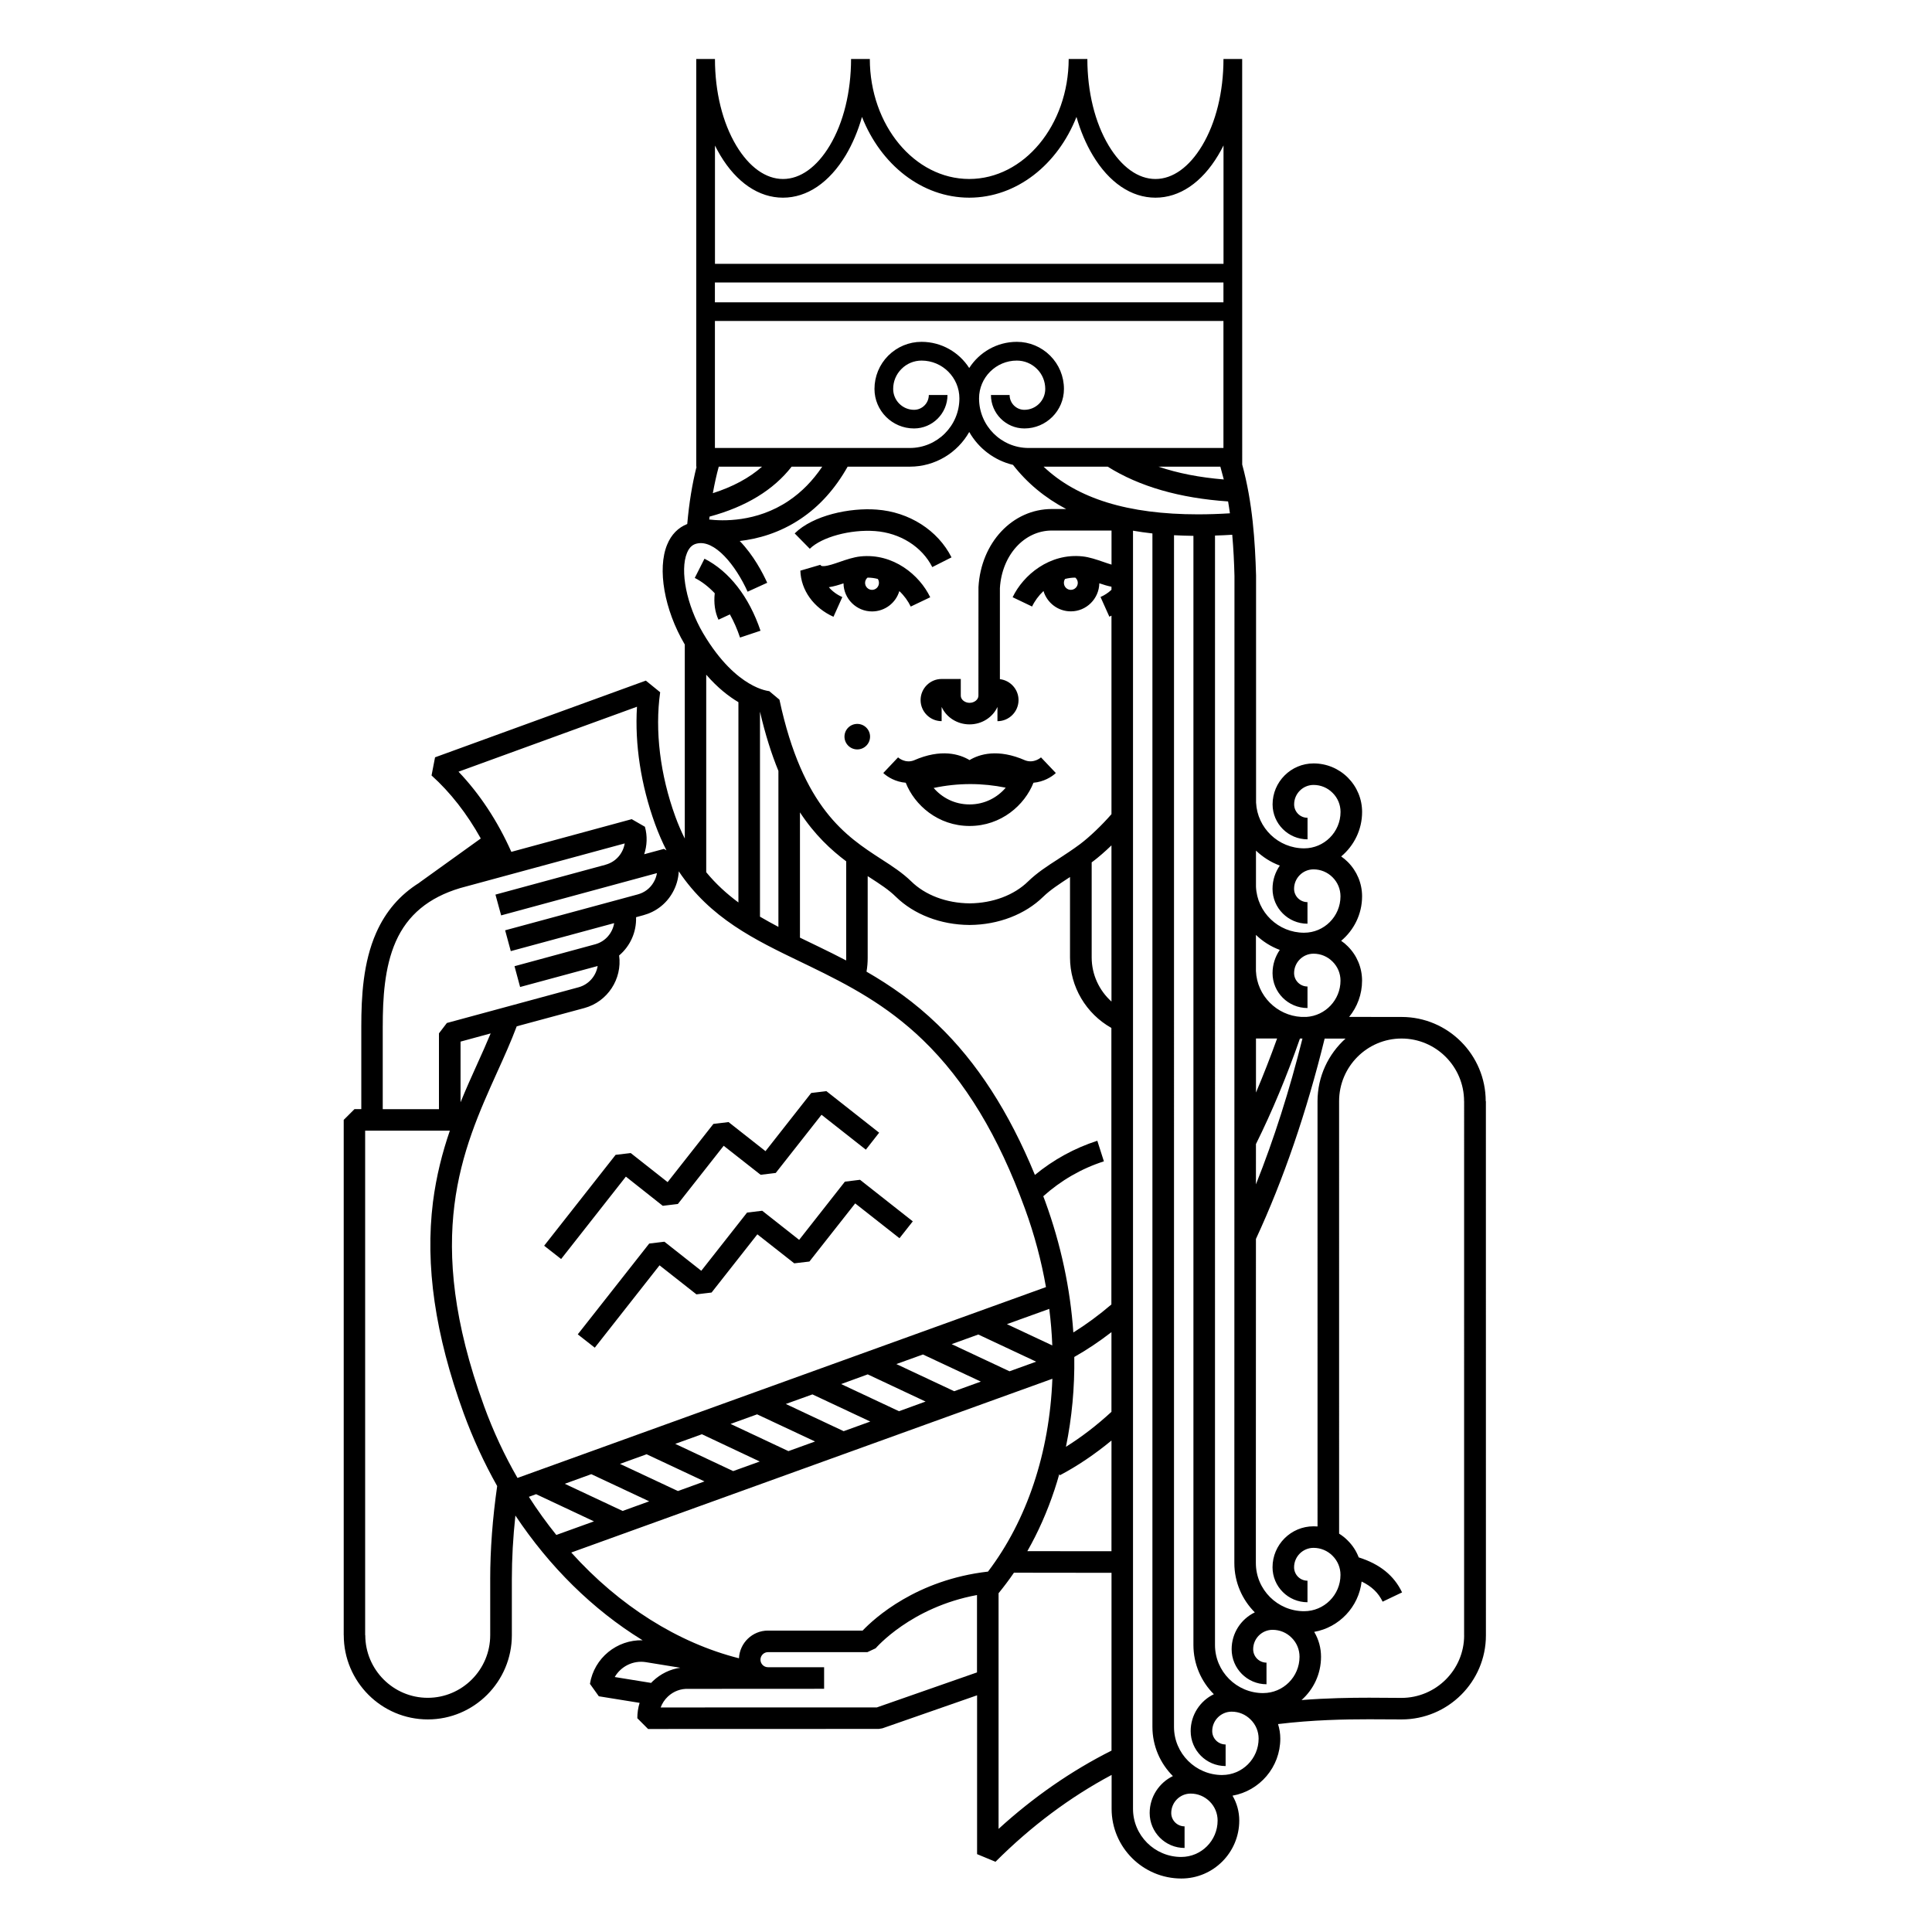 <?xml version="1.0" encoding="UTF-8"?>
<!-- Uploaded to: ICON Repo, www.svgrepo.com, Generator: ICON Repo Mixer Tools -->
<svg fill="#000000" width="800px" height="800px" version="1.1" viewBox="144 144 512 512" xmlns="http://www.w3.org/2000/svg">
 <path d="m400.94 345.43c-2.602-1.559-7.508-3.129-14.809 0.098-2.231 0.805-3.977-0.66-4.16-0.832l0.02 0.02-3.914 4.141c1.102 1.047 3.254 2.359 5.953 2.578 2.332 5.926 8.559 11.457 16.922 11.457 8.387 0 14.594-5.543 16.93-11.457 2.664-0.23 4.832-1.531 5.926-2.578l-3.934-4.141c-0.012 0.02-1.809 1.637-4.141 0.805-7.293-3.219-12.215-1.645-14.793-0.09zm0 11.75c-4.055 0-7.352-1.859-9.508-4.363 3.168-0.672 6.402-1.027 9.723-1.027 3.18 0 6.316 0.332 9.371 0.953-2.156 2.539-5.492 4.438-9.586 4.438zm136.79 78.645c-0.012-12.297-9.996-22.32-22.289-22.32-0.02 0-6.359-0.016-13.906-0.016 2.144-2.625 3.426-5.984 3.426-9.617 0-3.426-1.359-6.676-3.777-9.082-0.539-0.555-1.133-1.047-1.762-1.465 3.375-2.828 5.543-7.062 5.543-11.793 0-3.43-1.359-6.66-3.777-9.094-0.539-0.543-1.133-1.027-1.762-1.473 3.375-2.82 5.543-7.059 5.543-11.789 0-3.441-1.359-6.672-3.777-9.105-2.418-2.414-5.656-3.758-9.082-3.758-5.984 0-10.863 4.875-10.863 10.855 0 5.109 4.152 9.262 9.262 9.262v-5.707c-1.969 0-3.551-1.594-3.551-3.559 0-2.832 2.312-5.148 5.152-5.148 1.898 0 3.699 0.746 5.039 2.102 1.367 1.344 2.106 3.148 2.106 5.055 0 5.32-4.336 9.645-9.645 9.645-6.828 0-12.418-5.379-12.742-12.137v-60.203c-0.258-8.926-0.906-19.25-3.672-29.371l-0.008-107.48h-4.957c0 8.715-1.996 16.859-5.656 22.965-3.414 5.691-7.793 8.844-12.367 8.844s-8.961-3.148-12.391-8.844c-3.652-6.106-5.656-14.246-5.656-22.965h-4.949c-0.043 17.539-11.852 31.797-26.363 31.805-14.52-0.008-26.316-14.266-26.34-31.805h-4.969c-0.012 8.715-1.996 16.859-5.656 22.965-3.414 5.691-7.793 8.844-12.379 8.844-4.574 0-8.953-3.148-12.379-8.844-3.652-6.106-5.656-14.246-5.656-22.965h-4.957v108.04h0.082c-1.152 4.594-1.969 9.547-2.469 15.199-2.394 0.938-4.242 2.801-5.324 5.465-2.656 6.41-0.754 17.246 4.613 26.371 0.012 0.02 0.031 0.047 0.059 0.074v51.449c-0.906-1.793-1.742-3.734-2.508-5.836-4.027-11.062-5.453-22.762-4.016-32.938l-3.797-3.082-55.863 20.328-0.926 4.805c5.008 4.504 9.418 10.176 13.047 16.703l-16.293 11.707 0.012 0.02c-5.141 3.199-8.922 7.582-11.438 13.27-3.473 7.856-3.945 16.941-3.945 24.789v21.941h-1.809l-2.852 2.848v136.55l0.012 0.012c0 12.309 9.984 22.32 22.277 22.32 12.273 0 22.27-10.016 22.27-22.328v-14.855c0-5.41 0.312-11.059 0.938-16.848 9.023 13.551 20.449 24.867 33.512 32.934 0.082 0.051 0.137 0.082 0.207 0.121-6.793-0.188-12.863 4.691-13.961 11.551l2.352 3.293 10.812 1.742c-0.414 1.316-0.609 2.684-0.609 4.07l2.852 2.856 61.148-0.02 0.953-0.16 25.086-8.746v42.09l4.883 2.023c9.457-9.457 19.801-17.168 30.77-23.016v8.984c0 10.184 8.293 18.469 18.488 18.469 8.453 0 15.34-6.879 15.34-15.359 0-2.352-0.621-4.606-1.789-6.594 7.184-1.273 12.664-7.559 12.664-15.113 0-1.336-0.215-2.625-0.598-3.863 9.199-1.117 17.652-1.27 24.168-1.27l8.57 0.039 0.012-0.012v0.012c12.316 0 22.34-9.992 22.34-22.277l-0.008-141.53v-0.02zm-60.883-66.402c1.789 1.707 3.926 3.074 6.316 3.965-1.211 1.742-1.93 3.859-1.93 6.156 0 5.09 4.152 9.25 9.262 9.25v-5.719c-1.969 0-3.551-1.582-3.551-3.535 0-2.84 2.312-5.148 5.152-5.148 1.898 0 3.699 0.746 5.039 2.09 1.367 1.355 2.106 3.148 2.106 5.055 0 5.32-4.336 9.645-9.645 9.645-6.848 0-12.469-5.422-12.75-12.207zm0 22.344c1.789 1.723 3.926 3.082 6.309 3.969-1.199 1.75-1.918 3.863-1.918 6.156 0 5.094 4.152 9.246 9.262 9.246v-5.707c-1.969 0-3.551-1.594-3.551-3.547 0-2.832 2.312-5.148 5.152-5.148 1.898 0 3.699 0.742 5.039 2.098 1.367 1.352 2.106 3.148 2.106 5.043 0 5.109-4.016 9.309-9.035 9.617h-1.34c-6.523-0.367-11.75-5.633-12.035-12.176v-9.551l0.012-0.004zm0 27.438h5.598c-1.773 4.934-3.633 9.703-5.598 14.328zm-0.008 27.988c4.293-8.66 8.207-18.047 11.656-27.965h0.492 0.176c-3.438 13.758-7.566 26.695-12.328 38.641zm-0.023 102.57 0.02-77.43c7.332-15.824 13.441-33.684 18.211-53.098h5.531c-4.535 4.09-7.422 10.016-7.422 16.621l0.004 112.67c-0.352-0.02-0.711-0.039-1.062-0.039-5.984 0-10.863 4.871-10.863 10.852 0 5.117 4.152 9.27 9.262 9.27v-5.707c-1.969 0-3.551-1.602-3.551-3.562 0-2.828 2.312-5.144 5.152-5.144 1.898 0 3.699 0.746 5.039 2.098 1.367 1.367 2.106 3.148 2.106 5.059 0 5.332-4.336 9.633-9.645 9.633-7.043 0-12.781-5.719-12.781-12.762zm-143.36-367.22c0.434 0.883 0.926 1.754 1.406 2.578 4.336 7.262 10.242 11.266 16.629 11.266 6.402 0 12.289-4.004 16.652-11.266 1.789-3.004 3.238-6.43 4.293-10.137 4.969 12.609 15.824 21.391 28.418 21.402h0.012c12.582-0.012 23.441-8.793 28.41-21.402 1.062 3.703 2.5 7.133 4.301 10.137 4.328 7.262 10.23 11.266 16.641 11.266 6.398 0 12.281-4.004 16.621-11.266 0.504-0.832 0.973-1.699 1.406-2.578v31.379h-134.77v-31.379zm134.86 88.516c-6.398-0.523-12.172-1.648-17.312-3.391h16.402c0.324 1.129 0.621 2.266 0.91 3.391zm-134.86-52.195h134.77v5.254h-134.77zm0 10.191h134.77v33.664h-51.633c-7.25 0-13.133-5.883-13.133-13.145 0-5.516 4.488-10.016 10.004-10.016 2.016 0 3.906 0.785 5.344 2.211 1.414 1.406 2.195 3.293 2.195 5.309 0 3.043-2.481 5.527-5.531 5.527-2.176 0-3.914-1.773-3.914-3.926h-4.949c0 4.875 3.977 8.863 8.867 8.863 5.785 0 10.48-4.699 10.48-10.469 0-3.324-1.301-6.465-3.652-8.82-2.363-2.348-5.492-3.664-8.816-3.664h-0.012c-5.297 0-9.969 2.781-12.625 6.941-2.664-4.168-7.34-6.941-12.637-6.941-3.336 0-6.453 1.309-8.828 3.664-2.344 2.363-3.641 5.496-3.641 8.82 0 5.769 4.684 10.469 10.48 10.469 4.891 0 8.867-3.984 8.867-8.863h-4.949c0 2.152-1.754 3.926-3.914 3.926-3.047 0-5.531-2.488-5.531-5.527 0-2.016 0.785-3.906 2.207-5.309 1.406-1.426 3.316-2.211 5.316-2.211 5.531 0 10.027 4.5 10.027 10.016 0 7.262-5.894 13.145-13.145 13.145h-51.645v-33.664zm1.02 38.617h11.473c-3.387 2.992-7.742 5.332-13.039 7.027 0.445-2.469 0.957-4.785 1.566-7.027zm-2.434 13.234c9.672-2.613 16.953-7.07 21.754-13.238h8.105c-2.5 3.715-5.461 6.734-8.855 9.023-8.59 5.82-17.809 5.379-21.098 4.984 0.035-0.262 0.066-0.516 0.094-0.77zm-66.527 67.602 47.293-17.215c-0.621 9.906 1.043 20.75 4.781 31.055 0.918 2.523 1.941 4.856 3.031 6.996l-0.68-0.375-5.223 1.414c0.754-2.277 0.887-4.805 0.195-7.281l-3.5-2.016-31.902 8.664c-3.621-8.148-8.402-15.379-13.996-21.242zm-20.082 67.484c0-7.25 0.414-15.602 3.457-22.48 3.117-7.039 8.715-11.672 17.094-14.172l43.57-11.824c-0.422 2.625-2.332 4.898-5.059 5.633v0.012l-29.195 7.918 1.508 5.508 41.289-11.203c-0.137 0.832-0.414 1.637-0.855 2.383-0.906 1.617-2.414 2.769-4.223 3.258l-35.152 9.516 1.496 5.516 27.398-7.418c-0.422 2.578-2.273 4.828-4.949 5.586l-21.461 5.828 1.484 5.512 20.551-5.559c-0.434 2.621-2.332 4.887-5.059 5.633l-34.902 9.465-2.098 2.746v20.094h-14.898v-21.949zm28.598 1.871c-1.094 2.637-2.293 5.316-3.543 8.07-1.465 3.234-2.984 6.621-4.438 10.184v-16.078zm-0.121 144.61v14.855c0 9.145-7.43 16.609-16.559 16.609-9.129 0-16.551-7.457-16.551-16.609h-0.031v-133.69h22.445c-1.98 5.758-3.594 12.016-4.481 18.953-2.086 16.777 0.559 35.051 8.125 55.883 2.481 6.781 5.453 13.234 8.898 19.348-1.219 8.539-1.848 16.812-1.848 24.648zm-1.664-45.945c-16.238-44.613-5.769-67.797 3.445-88.258 1.91-4.211 3.707-8.195 5.246-12.289l17.898-4.832c6.195-1.684 10.086-7.723 9.238-13.941 2.941-2.484 4.625-6.219 4.488-10.141l1.961-0.535c3.285-0.891 6.012-2.988 7.691-5.941 1.012-1.762 1.57-3.703 1.664-5.684 8.352 12.445 20.102 18.117 32.395 24.035 0.777 0.383 1.559 0.746 2.332 1.125 10.293 4.992 20.309 10.227 29.98 19.547 11.168 10.777 20.016 25.398 27.043 44.715 2.519 6.898 4.359 13.875 5.562 20.762l-140.05 50.578c-3.438-5.965-6.438-12.367-8.898-19.141zm58.91-141.38v-52.348c3.047 3.508 5.992 5.777 8.531 7.281v53.078c-3.094-2.289-5.949-4.879-8.531-8.012zm14.246 11.777v-54.328c1.406 6.074 3.059 11.254 4.883 15.703v41.332c-1.66-0.871-3.293-1.773-4.883-2.707zm10.594 5.559v-33.199c3.934 5.992 8.227 9.945 12.254 12.977v25.555c0 0.238 0 0.473-0.012 0.715-2.402-1.258-4.781-2.445-7.144-3.582-0.785-0.363-1.566-0.754-2.324-1.125-0.945-0.453-1.855-0.902-2.773-1.34zm-47.695 139.46 7.055-2.551 15.34 7.195-7.043 2.551zm7.742 9.922-7.043 2.551-15.332-7.195 7.031-2.551zm6.902-15.227 7.062-2.551 15.332 7.227-7.043 2.539zm14.66-5.285 7.031-2.539 15.359 7.195-7.055 2.551zm14.641-5.285 7.055-2.539 15.332 7.195-7.055 2.551zm14.664-5.277 7.043-2.57 15.332 7.203-7.043 2.559zm14.629-5.301 7.043-2.539 15.352 7.184-7.059 2.551zm14.656-5.281 7.059-2.551 15.34 7.195-7.062 2.551zm14.648-5.297 11.219-4.047c0.414 3.254 0.68 6.484 0.805 9.684zm-126.69 45.758 1.918-0.699 15.332 7.203-9.977 3.602c-2.566-3.191-5.008-6.566-7.273-10.105zm32.395 49.316-9.641-1.559c1.633-2.82 4.891-4.492 8.289-3.934l9.094 1.477c-2.695 0.371-5.203 1.594-7.246 3.512-0.18 0.172-0.348 0.336-0.496 0.504zm86.348-2.777-26.52 9.27-57.297 0.012c0.395-1.074 1.043-2.066 1.898-2.871 1.508-1.426 3.457-2.156 5.523-2.055l35.895-0.02v-5.719h-14.879c-1.094 0-1.988-0.887-1.988-1.996 0-1.102 0.906-1.996 1.988-1.996h26.348l2.188-1.023c0.102-0.109 9.332-10.887 26.859-14.113v20.512zm2.934-26.723c-18.934 2.168-30.062 12.309-33.23 15.633h-25.086c-4.121 0-7.488 3.258-7.684 7.34-16.117-4.07-31.695-13.863-44.445-28.027l127.5-46.047c-0.746 19.586-6.742 37.531-17.055 51.102zm32.719 47.445c-10.602 5.332-20.645 12.281-29.922 20.742v-62.453c1.414-1.742 2.785-3.543 4.074-5.441l25.859 0.031v47.125h-0.012zm0-52.84-22.297-0.02c2.852-4.996 5.273-10.449 7.215-16.312 0.453-1.367 0.867-2.727 1.25-4.109l0.156 0.312c4.656-2.457 9.23-5.547 13.68-9.211zm0-36.949c-3.914 3.613-7.961 6.699-12.066 9.27 1.582-7.691 2.324-15.695 2.211-23.805 3.336-1.891 6.629-4.09 9.848-6.578v21.113zm0-28.465c-3.293 2.816-6.68 5.305-10.105 7.441-0.797-11.551-3.273-23.27-7.453-34.738-0.176-0.453-0.332-0.906-0.516-1.367 4.644-4.172 10.156-7.359 16.066-9.25l-1.742-5.453c-6.012 1.93-11.648 5.027-16.539 9.055-6.887-16.73-15.332-29.816-25.746-39.824-6.152-5.969-12.535-10.387-18.883-14.047 0.215-1.199 0.312-2.438 0.312-3.68v-21.633c0.145 0.086 0.297 0.191 0.434 0.281 2.797 1.805 5.176 3.344 7.043 5.195 4.781 4.68 11.848 7.406 19.434 7.465h0.176c7.566-0.059 14.637-2.793 19.418-7.465 1.879-1.832 4.281-3.387 7.043-5.195 0.02-0.02 0.051-0.031 0.07-0.039v21.312c0 7.769 4.262 14.906 10.965 18.676v73.27h0.023zm0-80.258c-3.266-2.934-5.246-7.16-5.246-11.699v-25.199c0.125-0.086 0.258-0.168 0.371-0.262 1.457-1.098 3.18-2.59 4.871-4.227zm0-115.8c-0.719-0.215-1.496-0.484-2.223-0.734-1.773-0.609-3.613-1.238-5.43-1.438-8.746-0.938-15.742 4.961-18.539 10.82l5.152 2.465c0.68-1.438 1.723-2.871 3.023-4.109 0.953 3.129 3.828 5.391 7.25 5.391 4.109 0 7.465-3.324 7.547-7.441 1.062 0.359 2.137 0.707 3.219 0.91v0.812c-0.828 0.777-1.809 1.438-2.902 1.91l2.344 5.223c0.176-0.098 0.371-0.176 0.559-0.281v52.609c-2.469 2.863-5.812 6.051-8.293 7.918-1.98 1.477-3.934 2.746-5.812 3.977-2.922 1.867-5.656 3.664-7.961 5.906-3.727 3.664-9.367 5.777-15.461 5.836h-0.082c-6.102-0.051-11.75-2.172-15.469-5.836-2.301-2.242-5.047-4.039-7.961-5.906-9.262-6.012-20.793-13.457-26.953-42.234l-2.715-2.277 0.039 0.02c-0.02-0.02-2.211-0.156-5.402-2.074-3.043-1.793-7.598-5.562-12.16-13.289-4.367-7.438-6.195-16.586-4.262-21.277 0.734-1.805 1.789-2.266 2.519-2.453 4.769-1.23 10.375 5.727 13.543 12.734l5.195-2.367c-1.16-2.551-3.621-7.301-7.281-11.07 4.727-0.543 10.508-2.09 16.156-5.883 5.008-3.356 9.148-7.981 12.438-13.816h16.473c6.762 0 12.645-3.703 15.754-9.191 2.453 4.324 6.637 7.531 11.594 8.715 3.769 4.836 8.465 8.727 14.09 11.699h-3.777c-10.449 0-18.801 8.906-19.461 20.715l-0.012 28.758c0 1.027-1.082 1.891-2.344 1.891-1.258 0-2.332-0.863-2.332-1.891v-4.43h-5.09c-3.066 0-5.562 2.519-5.562 5.582 0 3.082 2.5 5.594 5.578 5.594v-3.769c1.219 2.715 4.09 4.625 7.391 4.625 3.32 0 6.172-1.91 7.402-4.625v3.777c3.078 0 5.586-2.508 5.586-5.594 0-2.852-2.176-5.215-4.938-5.543v-24.137c0.527-8.695 6.422-15.25 13.766-15.25h15.816v9.023zm-8.926 4.848c0 1.02-0.836 1.848-1.84 1.848-1.023 0-1.84-0.832-1.84-1.848 0-0.379 0.105-0.742 0.309-1.047 0.887-0.223 1.789-0.348 2.715-0.348 0.422 0.348 0.656 0.852 0.656 1.395zm-9.062-30.797h16.992c8.383 5.266 19.098 8.34 31.902 9.211 0.188 1.047 0.324 2.09 0.484 3.148-2.828 0.176-5.668 0.273-8.484 0.273-18.5-0.004-31.961-4.148-40.895-12.633zm36.477 368.44c-7.055 0-12.781-5.727-12.781-12.762v-338.71c1.672 0.293 3.394 0.523 5.144 0.727v316.27c0 5.09 2.086 9.703 5.422 13.039-3.641 1.777-6.152 5.508-6.152 9.789 0 5.109 4.152 9.262 9.25 9.262v-5.727c-1.949 0-3.531-1.582-3.531-3.531 0-2.832 2.301-5.152 5.144-5.152 1.91 0 3.688 0.746 5.047 2.098 1.359 1.355 2.098 3.141 2.098 5.047 0 5.332-4.336 9.648-9.641 9.648zm10.855-21.715c-7.031 0-12.773-5.719-12.773-12.75l0.004-315.81c1.672 0.086 3.394 0.145 5.144 0.168v293.93c0 5.078 2.066 9.703 5.41 13.047-3.633 1.762-6.141 5.481-6.141 9.777 0 5.098 4.141 9.262 9.262 9.262v-5.719c-1.969 0-3.551-1.594-3.551-3.543 0-2.832 2.312-5.152 5.152-5.152 1.91 0 3.688 0.746 5.039 2.106 1.359 1.34 2.106 3.141 2.106 5.039 0 5.316-4.34 9.641-9.652 9.641zm10.852-21.711c-7.043 0-12.762-5.727-12.762-12.75l0.004-294.01c1.535-0.039 3.043-0.117 4.566-0.211 0.332 3.769 0.504 7.438 0.59 10.902l-0.031 253.14v8.465c0 5.094 2.074 9.707 5.422 13.074-3.641 1.758-6.141 5.473-6.141 9.766 0 5.109 4.141 9.281 9.238 9.281v-5.727c-1.949 0-3.531-1.594-3.531-3.551 0-2.832 2.301-5.144 5.141-5.144 1.898 0 3.707 0.734 5.047 2.098 1.367 1.344 2.098 3.141 2.098 5.047-0.008 5.301-4.312 9.617-9.641 9.617zm53.266-15.297c0 9.129-7.453 16.57-16.621 16.57l-8.559-0.051c-5.019 0-11.16 0.102-17.91 0.621 3.18-2.82 5.164-6.918 5.164-11.473 0-2.352-0.629-4.613-1.809-6.594 6.609-1.168 11.789-6.609 12.566-13.34 2.644 1.258 4.457 3.004 5.566 5.336l5.152-2.457c-2.125-4.469-5.894-7.512-11.492-9.281-0.629-1.664-1.602-3.168-2.891-4.449-0.699-0.719-1.477-1.328-2.301-1.84l-0.004-114.59c0-9.168 7.43-16.621 16.551-16.621 9.141 0 16.57 7.453 16.57 16.621l0.012 0.012-0.004 141.53zm-173.41-287.96-4.004-4.07c4.891-4.828 14.641-6.852 21.719-6.312 8.621 0.621 16.219 5.477 19.844 12.66l-5.098 2.578c-2.734-5.414-8.531-9.062-15.176-9.547-6.527-0.48-14.113 1.578-17.285 4.691zm23.727 11.215c1.32 1.23 2.332 2.664 3.023 4.102l5.164-2.465c-2.797-5.863-9.777-11.758-18.539-10.82-1.809 0.203-3.664 0.828-5.422 1.438-1.516 0.523-3.066 1.059-4.172 1.125-0.746 0.039-0.836-0.105-0.984-0.348l-5.297 1.551c0.156 5.195 3.531 9.871 8.777 12.223l2.344-5.223c-1.457-0.641-2.664-1.551-3.57-2.613 1.359-0.203 2.695-0.621 3.883-1.02 0.059 4.109 3.438 7.441 7.566 7.441 3.418-0.008 6.309-2.273 7.227-5.391zm-7.227-0.328c-1.012 0-1.848-0.832-1.848-1.848 0-0.543 0.238-1.047 0.648-1.395 0.945 0 1.848 0.125 2.715 0.348 0.215 0.293 0.312 0.672 0.312 1.047 0.004 1.023-0.812 1.848-1.828 1.848zm-3.188 156.34 13.984 11.012-3.527 4.473-11.738-9.23-12.133 15.41-4.016 0.473-9.777-7.684-12.133 15.426-4.016 0.48-9.777-7.691-17.16 21.824-4.508-3.531 18.934-24.066 4.027-0.484 9.77 7.703 12.133-15.426 4.016-0.484 9.789 7.715 12.121-15.426zm-26.371-145.51-5.43 1.812c-0.734-2.211-1.641-4.258-2.684-6.137l-3.023 1.406c-0.938-2.016-1.281-4.422-0.992-7.008-1.633-1.723-3.406-3.109-5.297-4.062l2.578-5.098c6.547 3.32 11.816 10.086 14.848 19.086zm-35.68 144.67-17.16 21.836-4.5-3.523 18.941-24.086 4.004-0.473 9.777 7.703 12.133-15.426 4.016-0.484 9.789 7.703 12.113-15.418 4.027-0.484 13.98 11.008-3.523 4.5-11.75-9.25-12.133 15.422-4.004 0.484-9.789-7.688-12.141 15.426-4.004 0.484zm64.711-116.6c0 1.867-1.516 3.387-3.387 3.387-1.879 0-3.394-1.523-3.394-3.387s1.516-3.375 3.394-3.375c1.871 0 3.387 1.512 3.387 3.375z"/>
</svg>